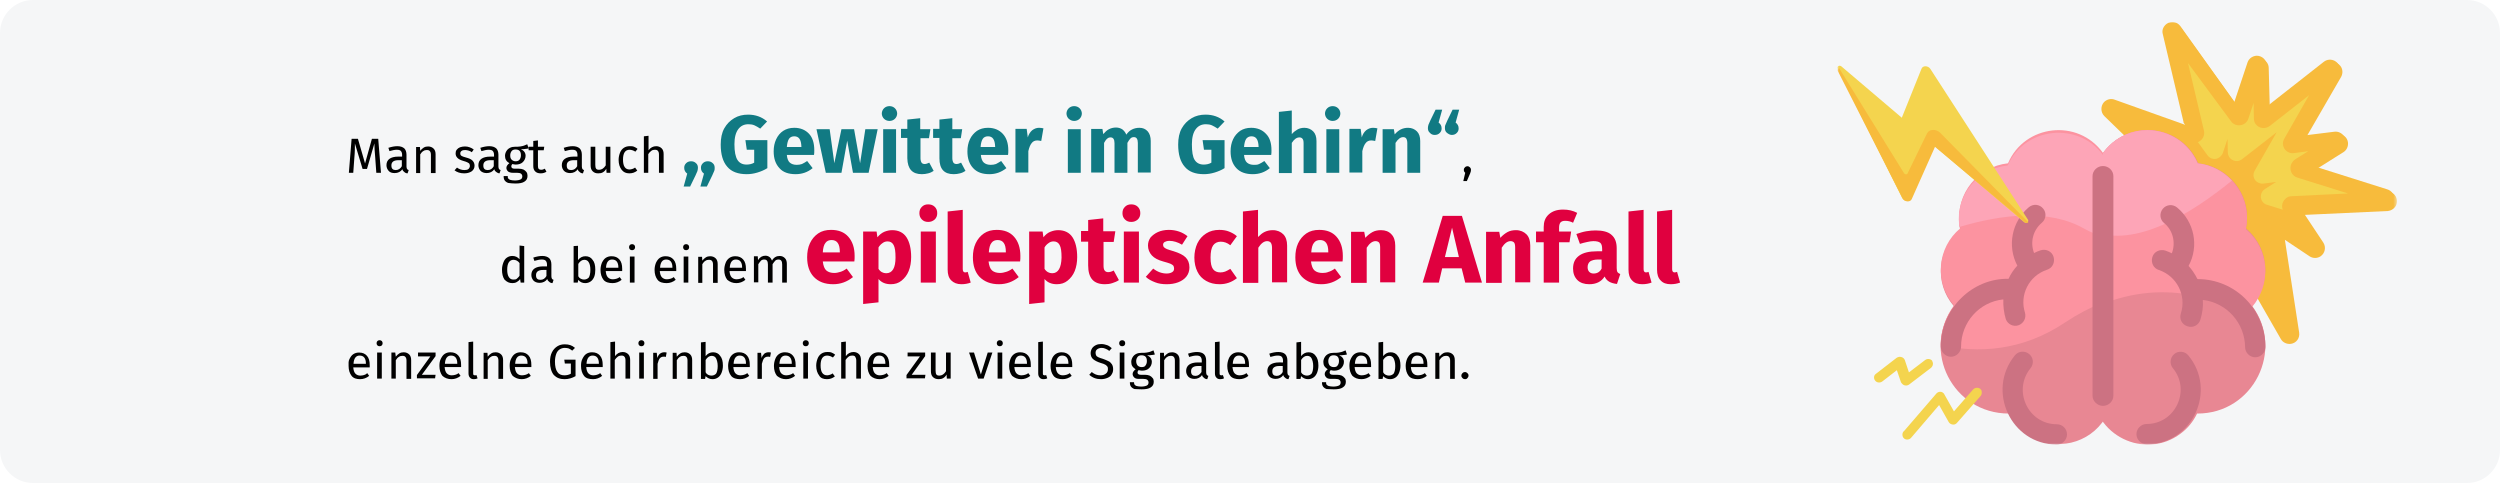 <?xml version="1.0" encoding="UTF-8"?>
<svg xmlns="http://www.w3.org/2000/svg" xmlns:xlink="http://www.w3.org/1999/xlink" version="1.1" id="Ebene_1" x="0px" y="0px" viewBox="0 0 911 176" style="enable-background:new 0 0 911 176;" xml:space="preserve">
<style type="text/css">
	.st0{fill:#F5F6F7;}
	.st1{filter:url(#Adobe_OpacityMaskFilter);}
	.st2{fill-rule:evenodd;clip-rule:evenodd;fill:#FFFFFF;}
	.st3{mask:url(#mask-2_1_);}
	.st4{fill:#F7BB3C;}
	.st5{fill:#F4D44E;}
	.st6{fill:#E88793;}
	.st7{fill:#FC93A0;}
	.st8{fill:#FDA5B7;}
	.st9{fill:#CC7282;}
	.st10{fill:#117A83;}
	.st11{fill:#E0003F;}
</style>
<g>
	<g id="Group_2_">
		<g id="asthma-haeufigkeit_2_">
			<g id="guertelrose-haeufigkeit_2_">
				<g id="BG_Figur_2_">
					<g id="Mask_3_">
						<path class="st0" d="M911,12v152c0,6.6-5.4,12-12,12H12c-6.6,0-12-5.4-12-12V12C0,5.4,5.4,0,12,0h887C905.6,0,911,5.4,911,12z        "></path>
					</g>
				</g>
			</g>
		</g>
	</g>
	<g id="Page-1">
		<g id="Illustrationen" transform="translate(3, -24110)">
			<g id="epilepsie-ursachen" transform="translate(-3, 24110)">
				<g id="Group_1_">
					<g id="path-1_2_">
					</g>
					<defs>
						<filter id="Adobe_OpacityMaskFilter" filterUnits="userSpaceOnUse" x="669.6" y="8" width="203.8" height="154">
							<feColorMatrix type="matrix" values="1 0 0 0 0  0 1 0 0 0  0 0 1 0 0  0 0 0 1 0"></feColorMatrix>
						</filter>
					</defs>
					<mask maskUnits="userSpaceOnUse" x="669.6" y="8" width="203.8" height="154" id="mask-2_1_">
						<g class="st1">
							<path id="path-1_3_" class="st2" d="M12,0h887c6.6,0,12,3.8,12,8.4v159.2c0,4.6-5.4,8.4-12,8.4H12c-6.6,0-12-3.8-12-8.4V8.4         C0,3.8,5.4,0,12,0z"></path>
						</g>
					</mask>
					<g id="Path_19_" class="st3">
						<g id="Group" transform="translate(669, 8)">
							<g transform="translate(0.616, 0)">
								<path id="Path" class="st4" d="M72,83.9l45.4-30L97.2,34.3c-1.4-1.4-1.4-3.7-0.1-5.1c1-1,2.5-1.4,3.8-0.9l25.8,9.2L119,5.4          c-0.5-2,0.7-3.9,2.7-4.3c1.4-0.3,2.9,0.2,3.7,1.4l19.8,27.5l4.8-14.4c0.6-1.9,2.7-2.9,4.6-2.2c1.4,0.5,2.5,1.8,2.5,3.3          l0.4,14.7l20.6-16c1.6-1.2,3.9-0.9,5.1,0.6c0.9,1.1,1,2.7,0.3,4l-12.9,22.3l11.4-1.4c2-0.3,3.8,1.1,4,3.1          c0.1,1.4-0.5,2.7-1.6,3.4l-9.7,6.1l26.6,8.4c1.9,0.6,3,2.6,2.4,4.5c-0.5,1.4-1.8,2.4-3.3,2.5l-30.1,1.4l6.7,10.1          c1.1,1.7,0.6,3.9-1,5c-1.2,0.8-2.8,0.8-4,0l-9-6l5.2,33.8c0.3,2-1,3.8-3,4.1c-1.5,0.2-3-0.5-3.7-1.8l-17.1-29.8l-7.8,18.7          c-0.7,1.8-2.9,2.8-4.7,2c-1.3-0.5-2.2-1.8-2.3-3.2l-1.6-26L74.9,90.4c-1.9,0.5-3.9-0.7-4.4-2.6C70.2,86.4,70.8,84.8,72,83.9          L72,83.9z"></path>
								<path id="Path_1_" class="st4" d="M202.8,64.9c0.2-1.8-0.8-3.4-2.5-3.9l-26.6-8.4l9.7-6.1c1.7-1.1,2.2-3.3,1.1-4.9          c-0.7-1.1-2.1-1.8-3.5-1.6l-11.3,1.4l12.9-22.3c1-1.7,0.4-3.9-1.4-4.9c-1.3-0.7-2.8-0.6-4,0.3l-20.4,16l-0.4-14.7          c-0.1-2-1.7-3.5-3.7-3.5c-1.5,0.1-2.8,1-3.3,2.4l-4.8,14.4L124.9,1.5c-1.2-1.6-3.4-2-5-0.8c-1.2,0.9-1.8,2.3-1.4,3.7          l7.6,32.2h-0.1l8.3,12.1l27.3,19.7c2.5,0.8,5.2,1.1,7.9,1l30-1.4C201.1,68,202.6,66.7,202.8,64.9z"></path>
								<path id="Path_2_" class="st4" d="M122.3,57L86.4,80.6l41.9-10.4c1.9-0.5,3.9,0.7,4.3,2.6c0.1,0.2,0.1,0.4,0.1,0.7l1.2,18.3          l5.6-13.4c0.7-1.8,2.9-2.7,4.7-1.9c0.7,0.3,1.4,0.9,1.8,1.5l12.9,22.4l-4-26c-0.3-1.9,1-3.8,3-4.1c0.9-0.1,1.8,0.1,2.6,0.5          l3.5,2.3l-2.4-3.5c-1.1-1.7-0.6-3.9,1-5c0.5-0.3,1.2-0.5,1.8-0.6l20.6-0.9l-18.6-5.8c-1.9-0.6-2.9-2.6-2.3-4.5          c0.3-0.8,0.8-1.5,1.5-1.9l4.8-3l-5.2,0.7c-2,0.3-3.8-1.1-4-3.1c-0.1-0.7,0.1-1.5,0.5-2.2l9-15.6l-14.3,11.1          c-1.6,1.2-3.8,0.9-5.1-0.6c-0.5-0.6-0.7-1.3-0.7-2.1l-0.1-5.6l-1.9,5.6c-0.6,1.9-2.7,2.9-4.6,2.3c-0.7-0.3-1.4-0.7-1.8-1.3          L126.8,16l5.8,24.3c0.5,1.9-0.7,3.8-2.7,4.3c-0.7,0.1-1.4,0.1-2-0.1l-19.2-6.9l14.3,13.8c1.4,1.3,1.4,3.6,0.1,5          C122.7,56.6,122.5,56.8,122.3,57z"></path>
								<path id="Path_3_" class="st5" d="M127.7,15l5.8,24.6c0.3,1.3-0.1,2.6-1.1,3.5c-0.3,0.3-0.7,0.5-1.1,0.7l3.5,4.8          c1,1.4,3,1.8,4.4,0.7c0.5-0.4,1-1,1.2-1.6l1.7-5.1l0.1,5c0.1,1.8,1.5,3.1,3.3,3.1c0.7,0,1.4-0.3,1.9-0.7l12.6-9.8L152,54.2          c-0.9,1.5-0.4,3.5,1.2,4.3c0.6,0.3,1.3,0.5,2,0.4l4.6-0.6l-4.1,2.6c-1.5,1-1.9,2.9-1,4.4c0.4,0.6,1,1.1,1.7,1.3l5.8,1.8          c-0.7-1.9,0.3-3.9,2.1-4.7c0.3-0.1,0.7-0.2,1.1-0.2l20.6-1l-18.5-5.8c-1.9-0.6-2.9-2.6-2.3-4.6c0.3-0.8,0.8-1.5,1.5-2l4.8-3          l-5.2,0.7c-2,0.3-3.8-1.2-4-3.1c-0.1-0.7,0.1-1.6,0.5-2.2l9-15.8l-14.3,11.2c-1.6,1.2-3.8,1-5.1-0.6          c-0.5-0.6-0.7-1.4-0.7-2.1l-0.1-5.7l-1.9,5.7c-0.6,1.9-2.6,2.9-4.6,2.3c-0.7-0.3-1.4-0.7-1.8-1.4L127.7,15z"></path>
								<path id="Path_4_" class="st6" d="M148.8,75.2C151,64.4,144,54,133.2,51.8c-0.6-0.1-1.2-0.2-1.8-0.3          c-4.3-10.1-16-14.8-26.2-10.5C97.8,44.2,93,51.3,93,59.3v74.9c0,16.4,19,25.6,32,15.8c2.6-1.9,4.6-4.4,6-7.3          c20.6,0.1,32-23.3,20-39.3c7.2-8.3,6.3-20.8-2-28C149,75.3,149,75.3,148.8,75.2z"></path>
								<path id="Path_5_" class="st7" d="M154.6,110.8c-0.8-2.5-2-4.8-3.6-6.9c7.2-8.4,6.3-21-2-28.2c-0.1-0.1-0.1-0.1-0.2-0.2          c2.2-10.8-4.8-21.4-15.7-23.6c-0.6-0.1-1.2-0.2-1.8-0.3c-4.3-10.1-16-14.9-26.2-10.6C97.8,44.2,93,51.4,93,59.4v44.9          C118.1,92.6,140.8,100.6,154.6,110.8L154.6,110.8z"></path>
								<path id="Path_6_" class="st8" d="M112.9,39.4c-11,0-19.9,8.9-19.9,19.8v17.1c15.3,6,35.2-5.9,50.7-18.5          c-3.3-3.5-7.7-5.8-12.5-6.3C128.1,44.2,120.9,39.4,112.9,39.4z"></path>
								<path id="Path_7_" class="st6" d="M96.7,48.6C87.5,36,68.1,38.4,62.1,52.4c-11,1.2-18.9,10.9-17.7,21.7          c0.1,0.6,0.1,1.1,0.3,1.7c-8.4,7-9.5,19.4-2.4,27.7c0.1,0.1,0.1,0.1,0.1,0.2c-12,15.9-0.5,39,20,39c0.2,0,1.6,3.9,6.1,7.2          c8.8,6.5,21.3,4.8,27.9-3.9c0.1-0.1,0.2-0.3,0.3-0.4V48.6z"></path>
								<path id="Path_8_" class="st7" d="M82.9,109.5c4.4-2.9,9-5.4,13.8-7.3V47.7C87.5,35,68.1,37.4,62.1,51.5          c-11,1.2-18.9,11-17.7,21.9c0.1,0.6,0.1,1.1,0.3,1.8c-8.4,7-9.5,19.5-2.4,27.9c0.1,0.1,0.1,0.1,0.1,0.2          c-3.1,4.2-4.8,9.3-4.8,14.5C51,120.7,67.1,120.1,82.9,109.5z"></path>
								<path id="Path_9_" class="st8" d="M62,52.3C51,53.5,43,63.2,44.3,74c0,0.3,0.1,0.5,0.1,0.7c15.4-4.6,32.8-6.7,45.6,0.7          c2.1,1.2,4.4,2.1,6.8,2.5V48.6C87.6,36,68,38.4,62,52.3z"></path>
								<path id="Path_10_" class="st9" d="M79.9,146.6c-10.5,0-16.2-12.3-9.6-20.4c1.3-1.6,1.1-3.9-0.5-5.2          c-1.6-1.3-3.9-1.1-5.2,0.5C54.1,134.4,63.2,154,79.9,154c2,0,3.7-1.7,3.7-3.7C83.6,148.2,81.9,146.6,79.9,146.6L79.9,146.6z          "></path>
								<path id="Path_11_" class="st9" d="M61.3,108.3c0.7,1.9,2.8,2.9,4.7,2.2c1.8-0.7,2.8-2.6,2.3-4.5c-2.1-6.5,1.4-13.5,8-15.7          c2-0.6,3-2.7,2.4-4.7c-0.6-2-2.7-3-4.7-2.4l0,0c-0.8,0.3-1.7,0.6-2.4,1c-1.5-3.9-0.4-8.3,2.8-11c1.6-1.3,1.8-3.7,0.5-5.2          c-1.3-1.6-3.6-1.8-5.2-0.5c-6.2,5.2-8,14.1-4.2,21.3c-1.3,1.4-2.4,3-3.2,4.8c-13-0.3-24.7,10.7-24.7,24.7          c0,2,1.7,3.7,3.7,3.7c2,0,3.7-1.7,3.7-3.7c0-8.8,6.6-16.3,15.4-17.2C60.3,103.4,60.6,106,61.3,108.3z"></path>
								<path id="Path_12_" class="st9" d="M122.7,121c-1.6,1.3-1.8,3.7-0.5,5.2c6.6,8,0.9,20.3-9.6,20.3c-2,0-3.7,1.7-3.7,3.7          c0,2,1.7,3.7,3.7,3.7c16.7,0,25.8-19.6,15.2-32.4C126.6,120,124.2,119.7,122.7,121z"></path>
								<path id="Path_13_" class="st9" d="M131.2,93.7c-0.2,0-0.8-2-3.3-4.8c3.9-7.2,2.1-16.1-4.2-21.3c-1.6-1.3-3.9-1.1-5.2,0.5          c-1.3,1.6-1.1,3.9,0.5,5.2c3.2,2.6,4.3,7.1,2.8,11c-0.8-0.4-1.6-0.7-2.4-1c-2-0.6-4.1,0.4-4.7,2.4c-0.6,2,0.4,4.1,2.4,4.7          c6.5,2.2,10.1,9.2,8,15.8c-0.7,2,0.4,4.1,2.4,4.7c2,0.7,4.1-0.4,4.7-2.4c0.7-2.3,1.1-4.8,0.9-7.2c8.7,1,15.3,8.4,15.4,17.2          c0,2,1.7,3.7,3.7,3.7s3.7-1.7,3.7-3.7C155.9,104.8,144.9,93.7,131.2,93.7L131.2,93.7z"></path>
								<path id="Path_14_" class="st9" d="M96.7,139.9c-2,0-3.8-1.7-3.8-3.7v-80c0-2,1.7-3.7,3.8-3.7s3.8,1.7,3.8,3.7v80          C100.5,138.2,98.8,139.9,96.7,139.9L96.7,139.9z"></path>
								<path id="Path_15_" class="st5" d="M69.4,72.1l-35.6-55c-0.8-1.2-2.7-1.3-3.2-0.1l-7.2,17.9l-22-18.7          c-0.7-0.6-1.8,0-1.4,0.8l23.5,47.1c0.7,1.4,2.7,1.6,3.2,0.3l8.5-19.3l32.7,27.8C68.8,73.7,69.8,72.9,69.4,72.1z"></path>
								<path id="Path_16_" class="st4" d="M25.5,55.2c-0.2,0.5-1,0.4-1.3-0.1L0.6,16.9C0.2,17-0.1,17.3,0,17.7          c0,0.1,0.1,0.1,0.1,0.2l23.6,46.4c0.7,1.3,2.7,1.5,3.3,0.3l8.5-19.1L68.3,73c0.3,0.3,0.9,0.3,1.2,0L37.4,40.4          c-1.5-1.5-4-1.4-4.8,0.2L25.5,55.2z"></path>
								<path id="Path_17_" class="st5" d="M52.5,134.6c0.1,0.6,0,1.2-0.3,1.6l-8.7,9.9c-0.4,0.5-1,0.7-1.6,0.6s-1.1-0.4-1.4-0.9          l-3.5-6.2l-10.1,11.8c-0.6,0.8-1.7,1-2.5,0.5c-0.8-0.5-1-1.7-0.5-2.5c0.1-0.1,0.1-0.2,0.3-0.3l11.8-13.7          c0.6-0.7,1.8-0.9,2.5-0.2c0.2,0.1,0.3,0.3,0.4,0.5l3.5,6.2l7-8c0.7-0.7,1.8-0.8,2.6-0.2C52.3,134,52.5,134.3,52.5,134.6z"></path>
								<path id="Path_18_" class="st5" d="M34.7,124.1c0.2,0.7-0.1,1.4-0.6,1.9l-8,6.1c-0.8,0.6-2,0.5-2.6-0.3          c-0.1-0.1-0.3-0.3-0.4-0.5l-1.5-4.4l-5.3,4.1c-0.8,0.6-2,0.5-2.6-0.3c-0.6-0.7-0.6-1.9,0.3-2.5l0,0l7.5-5.8          c0.5-0.3,1.1-0.5,1.7-0.3c0.6,0.1,1.1,0.6,1.3,1.1l1.5,4.5l5.9-4.5c0.8-0.6,2-0.5,2.6,0.3C34.5,123.7,34.6,123.9,34.7,124.1          z"></path>
							</g>
						</g>
					</g>
				</g>
				<g id="Man-sagt-auch-_x201E_Gewit" transform="translate(127.026, 38.67)">
					<path id="Mansagtauch" d="M1.7,24.3l0.4-5.5c0.2-2,0.2-3.7,0.2-5.2l0,0l2.8,9.3h1.6l2.7-9.3c0,1.2,0.1,2.9,0.3,5.1l0,0l0.4,5.6       h1.7l-1-12.4H8.5l-2.5,9l-2.6-9H1.1l-1,12.4H1.7z M21.5,24.5l0.4-1.2c-0.3-0.1-0.5-0.2-0.6-0.4c-0.1-0.2-0.2-0.5-0.2-0.9l0,0       v-4.3c0-1-0.3-1.8-0.8-2.3c-0.6-0.5-1.4-0.8-2.5-0.8c-1,0-2.1,0.2-3.3,0.6l0,0l0.4,1.2c1-0.3,1.9-0.5,2.6-0.5       c0.7,0,1.2,0.1,1.5,0.4c0.3,0.3,0.5,0.8,0.5,1.4l0,0v0.7H18c-1.3,0-2.4,0.3-3.1,0.8c-0.7,0.5-1.1,1.3-1.1,2.3       c0,0.9,0.3,1.5,0.8,2.1s1.3,0.8,2.2,0.8c1.2,0,2.2-0.5,2.8-1.4c0.1,0.5,0.4,0.8,0.7,1C20.6,24.3,21,24.5,21.5,24.5L21.5,24.5z        M17.2,23.3c-0.5,0-0.9-0.1-1.2-0.4c-0.3-0.3-0.4-0.7-0.4-1.3c0-1.3,0.9-1.9,2.6-1.9l0,0h1.2v2.2       C18.9,22.8,18.1,23.3,17.2,23.3z M26.1,24.3v-6.7c0.3-0.5,0.7-1,1.1-1.2c0.4-0.3,0.8-0.4,1.3-0.4c0.5,0,0.9,0.1,1.1,0.4       c0.3,0.3,0.4,0.8,0.4,1.4l0,0v6.6h1.7v-6.8c0-0.9-0.2-1.6-0.7-2.1c-0.5-0.5-1.2-0.8-2-0.8c-0.6,0-1.1,0.1-1.6,0.4       c-0.5,0.3-0.9,0.7-1.3,1.2l0,0l-0.1-1.4h-1.4v9.5H26.1z M42.1,24.5c1,0,1.9-0.2,2.7-0.7c0.7-0.5,1.1-1.2,1.1-2.1       c0-0.8-0.3-1.4-0.8-1.9c-0.5-0.5-1.3-0.8-2.4-1.1c-0.8-0.2-1.3-0.4-1.6-0.6c-0.3-0.2-0.4-0.5-0.4-0.9s0.2-0.7,0.5-0.9       s0.7-0.3,1.3-0.3c0.4,0,0.8,0.1,1.2,0.2s0.8,0.3,1.2,0.6l0,0l0.7-1c-0.5-0.4-1-0.6-1.5-0.8c-0.5-0.2-1.1-0.3-1.7-0.3       c-0.6,0-1.2,0.1-1.8,0.3c-0.5,0.2-0.9,0.5-1.2,0.9c-0.3,0.4-0.4,0.8-0.4,1.3c0,0.7,0.2,1.2,0.7,1.7s1.2,0.8,2.2,1.1       c0.6,0.2,1.1,0.3,1.4,0.5s0.6,0.3,0.7,0.5s0.2,0.5,0.2,0.8c0,0.4-0.2,0.8-0.5,1.1s-0.9,0.4-1.5,0.4c-1,0-1.9-0.3-2.7-0.9l0,0       l-0.9,1C39.5,24.1,40.7,24.5,42.1,24.5z M55,24.5l0.4-1.2c-0.3-0.1-0.5-0.2-0.6-0.4c-0.1-0.2-0.2-0.5-0.2-0.9l0,0v-4.3       c0-1-0.3-1.8-0.8-2.3c-0.6-0.5-1.4-0.8-2.5-0.8c-1,0-2.1,0.2-3.3,0.6l0,0l0.4,1.2c1-0.3,1.9-0.5,2.6-0.5c0.7,0,1.2,0.1,1.5,0.4       s0.5,0.8,0.5,1.4l0,0v0.7h-1.5c-1.3,0-2.4,0.3-3.1,0.8c-0.7,0.5-1.1,1.3-1.1,2.3c0,0.9,0.3,1.5,0.8,2.1       c0.5,0.5,1.3,0.8,2.2,0.8c1.2,0,2.2-0.5,2.8-1.4c0.1,0.5,0.4,0.8,0.7,1S54.5,24.5,55,24.5L55,24.5z M50.7,23.3       c-0.5,0-0.9-0.1-1.2-0.4c-0.3-0.3-0.4-0.7-0.4-1.3c0-1.3,0.9-1.9,2.6-1.9l0,0h1.2v2.2C52.4,22.8,51.7,23.3,50.7,23.3z        M60.8,28.2c1.5,0,2.6-0.2,3.3-0.7c0.8-0.5,1.1-1.2,1.1-2.1c0-0.5-0.1-1-0.4-1.4c-0.3-0.4-0.7-0.7-1.1-0.9       c-0.5-0.2-1.1-0.3-1.7-0.3l0,0h-1.5c-0.8,0-1.2-0.3-1.2-0.8c0-0.2,0-0.3,0.1-0.5c0.1-0.2,0.2-0.3,0.3-0.4       c0.4,0.1,0.8,0.2,1.2,0.2c1.1,0,2-0.3,2.6-0.9c0.6-0.6,1-1.4,1-2.3c0-1.1-0.6-1.9-1.7-2.4c0.6,0,1.2,0,1.6-0.1       c0.4,0,0.8-0.1,1.2-0.2l0,0l-0.5-1.5c-0.5,0.2-0.9,0.4-1.2,0.5c-0.3,0.1-0.7,0.2-1.3,0.3s-1.1,0.1-1.9,0.1       c-0.7,0-1.3,0.1-1.9,0.4c-0.6,0.3-1,0.7-1.3,1.2s-0.5,1.1-0.5,1.7c0,0.6,0.1,1.1,0.4,1.6s0.7,0.8,1.2,1.1       c-0.3,0.2-0.6,0.5-0.8,0.8c-0.2,0.3-0.3,0.6-0.3,0.9c0,0.5,0.2,0.9,0.6,1.3c0.4,0.3,1,0.5,1.8,0.5l0,0h1.5       c0.6,0,1.1,0.1,1.4,0.3c0.3,0.2,0.5,0.6,0.5,1c0,0.5-0.2,0.9-0.6,1.1s-1.1,0.4-2.1,0.4c-0.7,0-1.2-0.1-1.6-0.2       c-0.4-0.1-0.6-0.3-0.8-0.5s-0.2-0.5-0.2-0.9l0,0h-1.5c0,0.7,0.1,1.2,0.4,1.6c0.3,0.4,0.7,0.7,1.3,0.9       C59,28.1,59.8,28.2,60.8,28.2z M60.9,20.1c-0.6,0-1.1-0.2-1.5-0.6s-0.5-0.9-0.5-1.6c0-0.6,0.2-1.1,0.5-1.5       c0.3-0.4,0.8-0.6,1.4-0.6c1.4,0,2,0.7,2,2.1c0,0.7-0.2,1.2-0.5,1.6C62,19.9,61.5,20.1,60.9,20.1z M70,24.5       c0.8,0,1.5-0.2,2.1-0.6l0,0l-0.6-1.1c-0.5,0.3-0.9,0.4-1.3,0.4c-0.4,0-0.7-0.1-0.9-0.3c-0.2-0.2-0.3-0.6-0.3-1.1l0,0v-5.7h2.1       l0.2-1.3h-2.3v-2.3l-1.7,0.2v2.1h-1.7v1.3h1.7v5.7c0,0.9,0.2,1.5,0.7,2S69.2,24.5,70,24.5z M85.4,24.5l0.4-1.2       c-0.3-0.1-0.5-0.2-0.6-0.4c-0.1-0.2-0.2-0.5-0.2-0.9l0,0v-4.3c0-1-0.3-1.8-0.8-2.3c-0.6-0.5-1.4-0.8-2.5-0.8       c-1,0-2.1,0.2-3.3,0.6l0,0l0.4,1.2c1-0.3,1.9-0.5,2.6-0.5c0.7,0,1.2,0.1,1.5,0.4c0.3,0.3,0.5,0.8,0.5,1.4l0,0v0.7h-1.5       c-1.3,0-2.4,0.3-3.1,0.8c-0.7,0.5-1.1,1.3-1.1,2.3c0,0.9,0.3,1.5,0.8,2.1c0.5,0.5,1.3,0.8,2.2,0.8c1.2,0,2.2-0.5,2.8-1.4       c0.1,0.5,0.4,0.8,0.7,1C84.5,24.3,84.9,24.5,85.4,24.5L85.4,24.5z M81.1,23.3c-0.5,0-0.9-0.1-1.2-0.4s-0.4-0.7-0.4-1.3       c0-1.3,0.9-1.9,2.6-1.9l0,0h1.2v2.2C82.8,22.8,82.1,23.3,81.1,23.3z M91,24.5c0.7,0,1.2-0.1,1.7-0.4c0.5-0.3,0.9-0.7,1.2-1.3       l0,0l0.1,1.5h1.4v-9.5h-1.7v6.8c-0.7,1.1-1.5,1.6-2.4,1.6c-0.5,0-0.9-0.1-1.1-0.4c-0.2-0.3-0.3-0.7-0.3-1.4l0,0v-6.6h-1.7v6.8       c0,0.9,0.2,1.6,0.7,2.1C89.5,24.3,90.1,24.5,91,24.5z M102.3,24.5c1.1,0,2-0.3,2.9-1l0,0l-0.8-1.1c-0.4,0.3-0.7,0.4-1,0.5       c-0.3,0.1-0.7,0.2-1,0.2c-0.8,0-1.4-0.3-1.8-0.9c-0.4-0.6-0.6-1.5-0.6-2.7s0.2-2.1,0.6-2.7c0.4-0.6,1-0.9,1.8-0.9       c0.4,0,0.7,0.1,1.1,0.2s0.6,0.3,1,0.5l0,0l0.8-1c-0.4-0.4-0.9-0.6-1.3-0.8c-0.5-0.2-1-0.2-1.5-0.2c-0.9,0-1.6,0.2-2.2,0.6       c-0.6,0.4-1.1,1-1.4,1.8c-0.3,0.8-0.5,1.6-0.5,2.6c0,1.5,0.4,2.7,1.1,3.6S101.1,24.5,102.3,24.5z M109.2,24.3v-6.8       c0.3-0.5,0.7-0.9,1.1-1.2c0.4-0.3,0.8-0.4,1.3-0.4c0.5,0,0.9,0.1,1.1,0.4c0.3,0.3,0.4,0.8,0.4,1.4l0,0v6.6h1.7v-6.8       c0-0.9-0.2-1.6-0.7-2.1c-0.5-0.5-1.2-0.8-2-0.8c-1.1,0-2.1,0.5-2.8,1.5l0,0v-5.3l-1.7,0.2v13.3H109.2z"></path>
					<path id="_x201E_GewitterimGehirn_x201C_" class="st10" d="M124.5,29.2l1.9-3.9c0.3-0.7,0.5-1.2,0.7-1.6       c0.1-0.4,0.2-0.8,0.2-1.2c0-0.7-0.2-1.3-0.7-1.7c-0.5-0.5-1.1-0.7-1.8-0.7s-1.3,0.2-1.8,0.7c-0.5,0.5-0.7,1-0.7,1.7       c0,0.9,0.4,1.6,1.1,2.1l0,0l-1.3,4.7H124.5z M130.6,29.2l1.9-3.9c0.3-0.7,0.5-1.2,0.7-1.6s0.2-0.8,0.2-1.2       c0-0.7-0.2-1.3-0.7-1.7c-0.5-0.5-1.1-0.7-1.8-0.7s-1.3,0.2-1.8,0.7c-0.5,0.5-0.7,1-0.7,1.7c0,0.9,0.4,1.6,1.1,2.1l0,0l-1.3,4.7       H130.6z M145.1,24.8c1.3,0,2.6-0.2,3.9-0.6c1.3-0.4,2.5-0.9,3.6-1.6l0,0V12.4h-8l0.5,3.5h2.7v4.7c-0.8,0.5-1.8,0.7-2.8,0.7       c-1.5,0-2.6-0.6-3.3-1.7c-0.7-1.1-1.1-3-1.1-5.7c0-2.5,0.5-4.3,1.4-5.5c0.9-1.2,2.1-1.8,3.7-1.8c0.8,0,1.5,0.1,2.2,0.4       s1.3,0.7,2.1,1.2l0,0l2.5-2.6c-1.9-1.7-4.3-2.5-6.9-2.5c-1.9,0-3.6,0.4-5.1,1.3c-1.5,0.9-2.7,2.1-3.6,3.7       c-0.9,1.6-1.3,3.6-1.3,5.9c0,3.6,0.8,6.3,2.4,8.1C139.5,23.9,141.9,24.8,145.1,24.8z M162.9,24.8c2.3,0,4.4-0.7,6.2-2.2l0,0       l-2-2.6c-0.7,0.5-1.3,0.8-1.9,1.1c-0.6,0.2-1.2,0.3-1.9,0.3c-1.1,0-1.9-0.3-2.5-0.8c-0.6-0.5-1-1.5-1.1-2.8l0,0h9.9       c0.1-0.5,0.1-1.1,0.1-1.7c0-2.6-0.6-4.6-1.9-6s-3.1-2.2-5.4-2.2c-1.6,0-2.9,0.4-4,1.1s-2,1.8-2.6,3.1s-0.9,2.7-0.9,4.4       c0,2.6,0.7,4.6,2.1,6.1C158.3,24.1,160.3,24.8,162.9,24.8z M165,14.9h-5.3c0.1-1.4,0.4-2.4,0.8-3c0.4-0.6,1.1-0.9,1.9-0.9       c1.7,0,2.5,1.2,2.6,3.7l0,0V14.9z M179.6,24.3l2.1-11.7l2.1,11.7h5.7l3.3-15.9h-4.5l-1.9,12.4l-2.2-12.4h-4.6L177,20.8       l-1.7-12.4h-4.8l3.4,15.9H179.6z M197.1,5.4c0.8,0,1.5-0.3,2-0.8s0.8-1.2,0.8-1.9s-0.3-1.4-0.8-1.9s-1.2-0.8-2-0.8       c-0.8,0-1.5,0.3-2,0.8s-0.8,1.2-0.8,1.9s0.3,1.4,0.8,1.9S196.3,5.4,197.1,5.4z M199.5,24.3V8.4h-4.7v15.9H199.5z M208.9,24.8       c0.8,0,1.5-0.1,2.3-0.3s1.4-0.5,2-0.9l0,0l-1.6-3c-0.6,0.3-1.2,0.5-1.7,0.5c-0.5,0-0.9-0.2-1.1-0.5c-0.2-0.3-0.4-0.9-0.4-1.6       l0,0v-7.3h3.1l0.5-3.3h-3.7v-4l-4.7,0.5v3.4h-2.3v3.3h2.3v7.4C203.7,22.9,205.4,24.8,208.9,24.8z M220.5,24.8       c0.8,0,1.5-0.1,2.3-0.3s1.4-0.5,2-0.9l0,0l-1.6-3c-0.6,0.3-1.2,0.5-1.7,0.5c-0.5,0-0.9-0.2-1.1-0.5c-0.2-0.3-0.4-0.9-0.4-1.6       l0,0v-7.3h3.1l0.5-3.3H220v-4l-4.7,0.5v3.4H213v3.3h2.3v7.4C215.3,22.9,217,24.8,220.5,24.8z M233.5,24.8       c2.3,0,4.3-0.7,6.2-2.2l0,0l-1.9-2.6c-0.7,0.5-1.4,0.8-1.9,1.1c-0.6,0.2-1.2,0.3-1.9,0.3c-1.1,0-1.9-0.3-2.5-0.8       c-0.6-0.5-1-1.5-1.1-2.8l0,0h9.9c0.1-0.5,0.1-1.1,0.1-1.7c0-2.6-0.7-4.6-2-6c-1.3-1.4-3.1-2.2-5.4-2.2c-1.6,0-2.9,0.4-4,1.1       c-1.1,0.8-2,1.8-2.6,3.1c-0.6,1.3-0.9,2.7-0.9,4.4c0,2.6,0.7,4.6,2.1,6.1C229,24.1,230.9,24.8,233.5,24.8z M235.6,14.9h-5.3       c0.1-1.4,0.4-2.4,0.8-3c0.4-0.6,1.1-0.9,1.9-0.9c1.7,0,2.5,1.2,2.6,3.7l0,0V14.9z M247.7,24.3v-7.9c0.3-1.3,0.7-2.3,1.2-2.9       c0.5-0.7,1.2-1,2.1-1c0.4,0,0.8,0.1,1.4,0.2l0,0l0.8-4.6c-0.5-0.1-1-0.2-1.6-0.2c-0.9,0-1.7,0.3-2.5,0.9       c-0.7,0.6-1.3,1.5-1.6,2.6l0,0l-0.4-3.1H243v15.9H247.7z M264.4,5.4c0.8,0,1.5-0.3,2-0.8s0.8-1.2,0.8-1.9s-0.3-1.4-0.8-1.9       s-1.2-0.8-2-0.8s-1.5,0.3-2,0.8c-0.5,0.5-0.8,1.2-0.8,1.9s0.3,1.4,0.8,1.9C263,5.1,263.6,5.4,264.4,5.4z M266.8,24.3V8.4h-4.7       v15.9H266.8z M275.3,24.3V13.4c0.4-0.7,0.7-1.2,1.1-1.5c0.4-0.4,0.8-0.5,1.3-0.5c0.9,0,1.4,0.7,1.4,2.1l0,0v10.8h4.7V13.4       c0.4-0.7,0.7-1.2,1.1-1.6s0.8-0.5,1.3-0.5c0.9,0,1.4,0.7,1.4,2.1l0,0v10.8h4.7V12.7c0-1.5-0.4-2.7-1.1-3.5       c-0.8-0.9-1.8-1.3-3-1.3c-1,0-1.9,0.2-2.7,0.6c-0.8,0.4-1.5,1-2.1,1.9c-0.3-0.8-0.8-1.4-1.4-1.9c-0.6-0.4-1.4-0.7-2.3-0.7       c-1,0-1.8,0.2-2.6,0.6c-0.8,0.4-1.4,1-2.1,1.8l0,0l-0.3-1.9h-4.1v15.9H275.3z M311.7,24.8c1.3,0,2.6-0.2,3.9-0.6       c1.3-0.4,2.5-0.9,3.6-1.6l0,0V12.4h-8l0.5,3.5h2.7v4.7c-0.8,0.5-1.8,0.7-2.8,0.7c-1.5,0-2.6-0.6-3.3-1.7c-0.7-1.1-1-3-1-5.7       c0-2.5,0.5-4.3,1.4-5.5c0.9-1.2,2.1-1.8,3.7-1.8c0.8,0,1.5,0.1,2.2,0.4s1.3,0.7,2.1,1.2l0,0l2.5-2.6c-1.9-1.7-4.3-2.5-6.9-2.5       c-1.9,0-3.6,0.4-5.1,1.3c-1.5,0.9-2.7,2.1-3.6,3.7c-0.9,1.6-1.3,3.6-1.3,5.9c0,3.6,0.8,6.3,2.4,8.1       C306.2,23.9,308.5,24.8,311.7,24.8z M329.5,24.8c2.3,0,4.4-0.7,6.2-2.2l0,0l-2-2.6c-0.7,0.5-1.3,0.8-1.9,1.1s-1.2,0.3-1.9,0.3       c-1.1,0-1.9-0.3-2.5-0.8c-0.6-0.5-1-1.5-1.1-2.8l0,0h9.9c0.1-0.5,0.1-1.1,0.1-1.7c0-2.6-0.6-4.6-2-6c-1.3-1.4-3.1-2.2-5.4-2.2       c-1.6,0-2.9,0.4-4,1.1c-1.1,0.8-2,1.8-2.6,3.1c-0.6,1.3-0.9,2.7-0.9,4.4c0,2.6,0.7,4.6,2.1,6.1       C324.9,24.1,326.9,24.8,329.5,24.8z M331.6,14.9h-5.3c0.1-1.4,0.4-2.4,0.8-3c0.5-0.6,1.1-0.9,1.9-0.9c1.7,0,2.5,1.2,2.6,3.7       l0,0V14.9z M343.7,24.3V13.4c0.9-1.4,1.8-2,2.8-2c0.5,0,0.9,0.2,1.1,0.5c0.3,0.3,0.4,0.9,0.4,1.7l0,0v10.8h4.7V12.7       c0-1.5-0.4-2.7-1.2-3.5c-0.8-0.8-1.9-1.3-3.2-1.3c-0.9,0-1.8,0.2-2.5,0.6c-0.7,0.4-1.4,0.9-2.1,1.7l0,0V1.6l-4.7,0.5v22.3       H343.7z M358.6,5.4c0.8,0,1.5-0.3,2-0.8s0.8-1.2,0.8-1.9s-0.3-1.4-0.8-1.9s-1.2-0.8-2-0.8c-0.8,0-1.5,0.3-2,0.8       c-0.5,0.5-0.8,1.2-0.8,1.9s0.3,1.4,0.8,1.9C357.1,5.1,357.8,5.4,358.6,5.4z M361,24.3V8.4h-4.7v15.9H361z M369.4,24.3v-7.9       c0.3-1.3,0.7-2.3,1.2-2.9c0.5-0.7,1.2-1,2.1-1c0.4,0,0.8,0.1,1.4,0.2l0,0l0.8-4.6c-0.5-0.1-1-0.2-1.6-0.2       c-0.9,0-1.7,0.3-2.5,0.9c-0.7,0.6-1.3,1.5-1.6,2.6l0,0l-0.4-3.1h-4.1v15.9H369.4z M381.5,24.3V13.4c0.9-1.4,1.8-2.1,2.8-2.1       c0.5,0,0.9,0.2,1.1,0.5s0.4,0.9,0.4,1.7l0,0v10.8h4.7V12.7c0-1.5-0.4-2.7-1.2-3.5c-0.8-0.8-1.9-1.3-3.2-1.3       c-1,0-1.9,0.2-2.7,0.6c-0.8,0.4-1.5,1-2.2,1.8l0,0l-0.3-1.9h-4.1v15.9H381.5z M395.8,10.5c0.7,0,1.3-0.2,1.8-0.7s0.7-1,0.7-1.7       c0-0.9-0.4-1.6-1.1-2.1l0,0l1.3-4.7h-2.4l-1.9,3.9c-0.3,0.7-0.5,1.2-0.7,1.6c-0.1,0.4-0.2,0.8-0.2,1.2c0,0.7,0.2,1.3,0.7,1.7       C394.5,10.3,395.1,10.5,395.8,10.5z M402,10.5c0.7,0,1.3-0.2,1.8-0.7c0.5-0.5,0.7-1,0.7-1.7c0-0.9-0.4-1.6-1.1-2.1l0,0l1.3-4.7       h-2.4l-1.9,3.9c-0.3,0.7-0.5,1.2-0.7,1.6s-0.2,0.8-0.2,1.2c0,0.7,0.2,1.3,0.7,1.7S401.3,10.5,402,10.5z"></path>
					<path id="_x2C_dabeieinem" d="M407.5,27.3l1.2-2.8c0.2-0.5,0.3-0.9,0.3-1.3c0-0.3-0.1-0.6-0.4-0.9c-0.2-0.2-0.5-0.4-0.9-0.4       c-0.3,0-0.6,0.1-0.9,0.4s-0.4,0.5-0.4,0.9c0,0.2,0,0.4,0.1,0.6c0.1,0.2,0.2,0.3,0.4,0.5l0,0l-0.7,3H407.5z M59.7,64.5       c0.6,0,1.1-0.1,1.6-0.4c0.5-0.3,0.9-0.6,1.2-1.1l0,0l0.2,1.3H64V51l-1.7-0.2v5c-0.7-0.8-1.6-1.2-2.6-1.2c-0.8,0-1.4,0.2-2,0.6       c-0.6,0.4-1,1-1.3,1.8s-0.5,1.6-0.5,2.6c0,1.5,0.3,2.7,0.9,3.6C57.7,64.1,58.5,64.5,59.7,64.5z M60,63.2       c-0.7,0-1.2-0.3-1.6-0.9c-0.4-0.6-0.6-1.5-0.6-2.7c0-1.2,0.2-2.1,0.6-2.7c0.4-0.6,1-0.9,1.7-0.9c0.4,0,0.8,0.1,1.2,0.3       s0.7,0.5,1,0.9l0,0v4.6c-0.3,0.5-0.7,0.8-1,1.1S60.5,63.2,60,63.2z M74.3,64.5l0.4-1.2c-0.3-0.1-0.5-0.2-0.6-0.4       c-0.1-0.2-0.2-0.5-0.2-0.9l0,0v-4.3c0-1-0.3-1.8-0.8-2.3c-0.6-0.5-1.4-0.8-2.5-0.8c-1,0-2.1,0.2-3.3,0.6l0,0l0.4,1.2       c1-0.3,1.9-0.5,2.6-0.5c0.7,0,1.2,0.1,1.5,0.4c0.3,0.3,0.5,0.8,0.5,1.4l0,0v0.7h-1.5c-1.3,0-2.4,0.3-3.1,0.8s-1.1,1.3-1.1,2.3       c0,0.9,0.3,1.5,0.8,2.1c0.5,0.5,1.3,0.8,2.2,0.8c1.2,0,2.2-0.5,2.8-1.4c0.1,0.5,0.4,0.8,0.7,1C73.4,64.3,73.8,64.5,74.3,64.5       L74.3,64.5z M69.9,63.3c-0.5,0-0.9-0.1-1.2-0.4c-0.3-0.3-0.4-0.7-0.4-1.3c0-1.3,0.9-1.9,2.6-1.9l0,0h1.2v2.2       C71.6,62.8,70.9,63.3,69.9,63.3z M86.2,64.5c0.8,0,1.4-0.2,2-0.6c0.6-0.4,1-1,1.3-1.7c0.3-0.8,0.4-1.6,0.4-2.6       c0-1.6-0.3-2.8-1-3.6c-0.6-0.9-1.5-1.3-2.6-1.3c-1.1,0-2,0.5-2.7,1.4l0,0v-5.2L82,51v13.3h1.5l0.2-1       C84.3,64.1,85.2,64.5,86.2,64.5z M85.8,63.2c-0.4,0-0.8-0.1-1.2-0.3c-0.4-0.2-0.7-0.5-0.9-0.9l0,0v-4.5c0.6-1,1.4-1.5,2.2-1.5       c0.7,0,1.3,0.3,1.6,0.9c0.4,0.6,0.6,1.5,0.6,2.8c0,1.2-0.2,2.2-0.6,2.8C87.1,62.9,86.5,63.2,85.8,63.2z M96.2,64.5       c1.2,0,2.3-0.4,3.3-1.2l0,0l-0.7-1c-0.4,0.3-0.8,0.5-1.2,0.6s-0.8,0.2-1.3,0.2c-0.7,0-1.3-0.2-1.8-0.7s-0.7-1.3-0.8-2.3l0,0h6       c0-0.3,0-0.6,0-0.8c0-1.5-0.3-2.6-1-3.4c-0.7-0.8-1.6-1.2-2.9-1.2c-0.8,0-1.5,0.2-2.1,0.6s-1,1-1.4,1.8       c-0.3,0.8-0.5,1.6-0.5,2.6c0,1.5,0.4,2.7,1.1,3.6S94.9,64.5,96.2,64.5z M98.2,58.9h-4.4c0.1-2,0.9-3,2.2-3       c0.7,0,1.3,0.2,1.7,0.7s0.6,1.2,0.6,2.1l0,0V58.9z M103.3,52.5c0.3,0,0.6-0.1,0.8-0.3c0.2-0.2,0.3-0.5,0.3-0.8       s-0.1-0.6-0.3-0.8c-0.2-0.2-0.5-0.3-0.8-0.3c-0.3,0-0.6,0.1-0.8,0.3c-0.2,0.2-0.3,0.5-0.3,0.8s0.1,0.6,0.3,0.8       C102.7,52.4,103,52.5,103.3,52.5z M104.2,64.3v-9.5h-1.7v9.5H104.2z M115.9,64.5c1.2,0,2.3-0.4,3.3-1.2l0,0l-0.7-1       c-0.4,0.3-0.8,0.5-1.2,0.6c-0.4,0.1-0.8,0.2-1.3,0.2c-0.7,0-1.3-0.2-1.8-0.7c-0.5-0.5-0.7-1.3-0.8-2.3l0,0h6c0-0.3,0-0.6,0-0.8       c0-1.5-0.3-2.6-1-3.4c-0.7-0.8-1.6-1.2-2.9-1.2c-0.8,0-1.5,0.2-2.1,0.6c-0.6,0.4-1,1-1.4,1.8c-0.3,0.8-0.5,1.6-0.5,2.6       c0,1.5,0.4,2.7,1.1,3.6S114.5,64.5,115.9,64.5z M117.9,58.9h-4.4c0.1-2,0.9-3,2.2-3c0.7,0,1.3,0.2,1.7,0.7       c0.4,0.5,0.6,1.2,0.6,2.1l0,0V58.9z M123,52.5c0.3,0,0.6-0.1,0.8-0.3c0.2-0.2,0.3-0.5,0.3-0.8s-0.1-0.6-0.3-0.8       c-0.2-0.2-0.5-0.3-0.8-0.3c-0.3,0-0.6,0.1-0.8,0.3c-0.2,0.2-0.3,0.5-0.3,0.8s0.1,0.6,0.3,0.8C122.4,52.4,122.6,52.5,123,52.5z        M123.8,64.3v-9.5h-1.7v9.5H123.8z M128.9,64.3v-6.7c0.3-0.5,0.7-1,1.1-1.2c0.4-0.3,0.8-0.4,1.3-0.4c0.5,0,0.9,0.1,1.1,0.4       c0.3,0.3,0.4,0.8,0.4,1.4l0,0v6.6h1.7v-6.8c0-0.9-0.2-1.6-0.7-2.1c-0.5-0.5-1.2-0.8-2-0.8c-0.6,0-1.1,0.1-1.6,0.4       c-0.5,0.3-0.9,0.7-1.3,1.2l0,0l-0.1-1.4h-1.4v9.5H128.9z M141.3,64.5c1.2,0,2.3-0.4,3.3-1.2l0,0l-0.7-1       c-0.4,0.3-0.8,0.5-1.2,0.6s-0.8,0.2-1.3,0.2c-0.7,0-1.3-0.2-1.8-0.7c-0.5-0.5-0.7-1.3-0.8-2.3l0,0h6c0-0.3,0-0.6,0-0.8       c0-1.5-0.3-2.6-1-3.4c-0.7-0.8-1.6-1.2-2.9-1.2c-0.8,0-1.5,0.2-2.1,0.6c-0.6,0.4-1.1,1-1.4,1.8c-0.3,0.8-0.5,1.6-0.5,2.6       c0,1.5,0.4,2.7,1.1,3.6C139,64.1,140,64.5,141.3,64.5z M143.3,58.9h-4.4c0.1-2,0.9-3,2.2-3c0.7,0,1.3,0.2,1.7,0.7       c0.4,0.5,0.6,1.2,0.6,2.1l0,0V58.9z M149.3,64.3v-6.7c0.4-0.6,0.7-1,1-1.3c0.3-0.3,0.7-0.4,1.2-0.4c0.9,0,1.3,0.6,1.3,1.8l0,0       v6.6h1.7v-6.7c0.4-0.6,0.7-1,1-1.3c0.3-0.3,0.7-0.4,1.2-0.4c0.9,0,1.3,0.6,1.3,1.8l0,0v6.6h1.7v-6.8c0-0.9-0.2-1.6-0.7-2.1       s-1.1-0.8-1.9-0.8c-0.6,0-1.1,0.1-1.6,0.4c-0.5,0.3-0.9,0.7-1.2,1.3c-0.2-0.5-0.5-1-0.9-1.3s-0.9-0.5-1.5-0.5       c-1.1,0-2,0.5-2.7,1.6l0,0l-0.1-1.4h-1.4v9.5H149.3z"></path>
					<path id="epileptischenAnfall" class="st11" d="M176.6,64.9c2.7,0,5.1-0.9,7.2-2.6l0,0l-2.3-3.1c-0.8,0.6-1.6,1-2.3,1.2       s-1.4,0.4-2.2,0.4c-1.2,0-2.2-0.3-2.9-0.9c-0.7-0.6-1.1-1.7-1.3-3.3l0,0h11.5c0.1-0.6,0.1-1.2,0.1-2c0-3-0.8-5.3-2.3-7       c-1.5-1.7-3.6-2.5-6.3-2.5c-1.8,0-3.4,0.4-4.7,1.3s-2.3,2.1-3,3.6c-0.7,1.5-1,3.2-1,5.1c0,3,0.8,5.4,2.4,7.1       C171.2,64,173.5,64.9,176.6,64.9z M179,53.3h-6.2c0.1-1.6,0.4-2.8,1-3.5c0.5-0.7,1.3-1,2.2-1c2,0,3,1.4,3,4.3l0,0V53.3z        M187.6,72.1l5.5-0.6V63c1.1,1.3,2.6,1.9,4.5,1.9c1.5,0,2.8-0.4,3.9-1.3c1.1-0.9,2-2,2.6-3.5s0.9-3.2,0.9-5.1       c0-3.1-0.6-5.5-1.7-7.2c-1.1-1.7-2.9-2.6-5.2-2.6c-1,0-1.9,0.2-2.9,0.6c-0.9,0.4-1.8,1.1-2.5,2l0,0l-0.3-2.1h-4.9V72.1z        M195.9,60.9c-1.1,0-2.1-0.5-2.8-1.6l0,0v-7.8c0.4-0.7,0.9-1.2,1.5-1.6c0.5-0.4,1.1-0.6,1.8-0.6c1,0,1.7,0.4,2.2,1.3       c0.5,0.9,0.7,2.4,0.7,4.6C199.3,58.9,198.2,60.9,195.9,60.9z M211.2,42.2c1,0,1.7-0.3,2.4-0.9c0.6-0.6,0.9-1.3,0.9-2.3       s-0.3-1.7-0.9-2.3c-0.6-0.6-1.4-0.9-2.4-0.9s-1.7,0.3-2.3,0.9c-0.6,0.6-0.9,1.3-0.9,2.3s0.3,1.7,0.9,2.3       C209.5,41.9,210.2,42.2,211.2,42.2z M214,64.3V45.7h-5.5v18.6H214z M223.3,64.9c1.2,0,2.4-0.2,3.4-0.6l0,0l-1.1-3.9       c-0.3,0.1-0.6,0.2-0.9,0.2c-0.6,0-0.9-0.4-0.9-1.2l0,0V37.8l-5.5,0.6v21.2c0,1.7,0.4,3,1.3,3.9S221.7,64.9,223.3,64.9z        M237,64.9c2.7,0,5.1-0.9,7.2-2.6l0,0l-2.3-3.1c-0.8,0.6-1.6,1-2.3,1.2s-1.4,0.4-2.2,0.4c-1.2,0-2.2-0.3-2.9-0.9       c-0.7-0.6-1.1-1.7-1.3-3.3l0,0h11.5c0.1-0.6,0.1-1.2,0.1-2c0-3-0.8-5.3-2.3-7c-1.5-1.7-3.6-2.5-6.3-2.5c-1.8,0-3.4,0.4-4.7,1.3       c-1.3,0.9-2.3,2.1-3,3.6c-0.7,1.5-1,3.2-1,5.1c0,3,0.8,5.4,2.4,7.1C231.7,64,234,64.9,237,64.9z M239.5,53.3h-6.2       c0.1-1.6,0.4-2.8,1-3.5c0.5-0.7,1.3-1,2.2-1c2,0,3,1.4,3,4.3l0,0V53.3z M248.1,72.1l5.5-0.6V63c1.1,1.3,2.6,1.9,4.5,1.9       c1.5,0,2.8-0.4,3.9-1.3c1.1-0.9,2-2,2.6-3.5s0.9-3.2,0.9-5.1c0-3.1-0.6-5.5-1.7-7.2c-1.1-1.7-2.9-2.6-5.2-2.6       c-1,0-1.9,0.2-2.9,0.6s-1.8,1.1-2.5,2l0,0l-0.3-2.1h-4.9V72.1z M256.4,60.9c-1.1,0-2.1-0.5-2.8-1.6l0,0v-7.8       c0.4-0.7,0.9-1.2,1.5-1.6c0.5-0.4,1.1-0.6,1.8-0.6c1,0,1.7,0.4,2.2,1.3c0.5,0.9,0.7,2.4,0.7,4.6       C259.7,58.9,258.6,60.9,256.4,60.9z M275.6,64.9c0.9,0,1.8-0.1,2.7-0.4c0.9-0.3,1.7-0.6,2.4-1.1l0,0l-1.9-3.5       c-0.7,0.4-1.4,0.6-2,0.6c-0.6,0-1-0.2-1.3-0.6c-0.3-0.4-0.4-1-0.4-1.9l0,0v-8.5h3.7l0.6-3.9H275v-4.7l-5.5,0.6v4h-2.6v3.9h2.6       v8.6C269.5,62.7,271.5,64.9,275.6,64.9z M285.2,42.2c1,0,1.7-0.3,2.4-0.9c0.6-0.6,0.9-1.3,0.9-2.3s-0.3-1.7-0.9-2.3       c-0.6-0.6-1.4-0.9-2.4-0.9s-1.7,0.3-2.3,0.9c-0.6,0.6-0.9,1.3-0.9,2.3s0.3,1.7,0.9,2.3C283.5,41.9,284.2,42.2,285.2,42.2z        M288,64.3V45.7h-5.5v18.6H288z M298.1,64.9c1.5,0,2.9-0.2,4.2-0.7c1.3-0.5,2.3-1.2,3-2.1c0.7-0.9,1.1-2,1.1-3.3       c0-1.6-0.5-2.8-1.4-3.7c-0.9-0.9-2.4-1.6-4.3-2.2c-1.1-0.3-1.9-0.6-2.5-0.8c-0.5-0.2-0.9-0.5-1.1-0.7c-0.2-0.2-0.3-0.5-0.3-0.9       c0-0.4,0.2-0.8,0.6-1c0.4-0.2,0.9-0.4,1.7-0.4c1.5,0,3.1,0.5,4.6,1.4l0,0l2-3.1c-0.9-0.7-1.9-1.3-3.1-1.7       c-1.2-0.4-2.4-0.6-3.7-0.6c-1.5,0-2.9,0.3-4,0.8s-2,1.2-2.7,2c-0.6,0.9-0.9,1.8-0.9,2.9c0,1.4,0.5,2.6,1.4,3.6       c0.9,1,2.3,1.7,4.1,2.2c1.2,0.3,2,0.6,2.6,0.8c0.5,0.2,0.9,0.5,1.1,0.7c0.2,0.3,0.3,0.6,0.3,1.1c0,0.6-0.2,1-0.7,1.3       s-1.1,0.5-2,0.5c-1.7,0-3.4-0.6-4.9-1.8l0,0l-2.7,3c0.9,0.9,2.1,1.5,3.4,2C295.1,64.7,296.6,64.9,298.1,64.9z M317.4,64.9       c2.3,0,4.4-0.7,6.3-2.2l0,0l-2.4-3.4c-0.7,0.4-1.3,0.8-1.9,1s-1.1,0.3-1.7,0.3c-1.2,0-2.1-0.4-2.7-1.2s-0.9-2.2-0.9-4.2       c0-2,0.3-3.5,0.9-4.4s1.6-1.4,2.8-1.4c1.2,0,2.4,0.4,3.5,1.3l0,0l2.4-3.3c-0.9-0.8-1.9-1.3-2.9-1.7s-2.2-0.6-3.5-0.6       c-1.8,0-3.4,0.4-4.8,1.3c-1.4,0.9-2.4,2-3.2,3.6c-0.7,1.5-1.1,3.3-1.1,5.2s0.4,3.7,1.1,5.1c0.7,1.5,1.8,2.6,3.2,3.4       C313.9,64.5,315.5,64.9,317.4,64.9z M331.5,64.3V51.6c1-1.6,2.1-2.4,3.2-2.4c0.6,0,1,0.2,1.3,0.5c0.3,0.4,0.5,1,0.5,1.9l0,0       v12.6h5.5V50.8c0-1.8-0.5-3.2-1.4-4.1s-2.2-1.5-3.8-1.5c-1.1,0-2,0.2-2.9,0.6s-1.7,1.1-2.5,1.9l0,0v-9.9l-5.5,0.6v26H331.5z        M354.5,64.9c2.7,0,5.1-0.9,7.2-2.6l0,0l-2.3-3.1c-0.8,0.6-1.6,1-2.3,1.2c-0.7,0.3-1.4,0.4-2.2,0.4c-1.2,0-2.2-0.3-2.9-0.9       c-0.7-0.6-1.1-1.7-1.3-3.3l0,0h11.5c0.1-0.6,0.1-1.2,0.1-2c0-3-0.8-5.3-2.3-7c-1.5-1.7-3.6-2.5-6.3-2.5c-1.8,0-3.4,0.4-4.7,1.3       s-2.3,2.1-3,3.6c-0.7,1.5-1,3.2-1,5.1c0,3,0.8,5.4,2.4,7.1C349.2,64,351.5,64.9,354.5,64.9z M357,53.3h-6.2       c0.1-1.6,0.4-2.8,1-3.5c0.5-0.7,1.3-1,2.2-1c2,0,3,1.4,3,4.3l0,0V53.3z M371,64.3V51.6c1-1.6,2.1-2.4,3.2-2.4       c0.6,0,1,0.2,1.3,0.5c0.3,0.4,0.4,1,0.4,1.9l0,0v12.6h5.5V50.8c0-1.8-0.5-3.2-1.4-4.1c-0.9-1-2.2-1.5-3.8-1.5       c-1.1,0-2.2,0.2-3.1,0.7c-0.9,0.5-1.8,1.2-2.6,2.1l0,0l-0.4-2.2h-4.8v18.6H371z M397.3,64.3l1.2-5.2h7.1l1.3,5.2h6.1l-7.3-24.3       h-7l-7.3,24.3H397.3z M404.6,55h-5.1l2.6-10.7L404.6,55z M420.2,64.3V51.6c1-1.6,2.1-2.4,3.2-2.4c0.6,0,1,0.2,1.3,0.5       c0.3,0.4,0.4,1,0.4,1.9l0,0v12.6h5.5V50.8c0-1.8-0.5-3.2-1.4-4.1s-2.2-1.5-3.8-1.5c-1.1,0-2.2,0.2-3.1,0.7       c-0.9,0.5-1.8,1.2-2.6,2.1l0,0l-0.4-2.2h-4.8v18.6H420.2z M441.1,64.3V49.6h3.8l0.6-3.9h-4.4v-1.4c0-0.9,0.2-1.5,0.5-1.9       c0.4-0.4,0.9-0.6,1.7-0.6c1,0,2,0.2,2.9,0.7l0,0l1.5-3.6c-1.5-0.8-3.2-1.2-5.1-1.2c-2.3,0-4,0.6-5.3,1.8s-1.8,2.7-1.8,4.6l0,0       v1.6h-2.8v3.9h2.8v14.7H441.1z M452.1,64.9c2.5,0,4.4-0.9,5.6-2.8c0.4,0.9,1,1.5,1.7,1.9c0.7,0.4,1.7,0.7,2.8,0.8l0,0l1.2-3.6       c-0.4-0.2-0.8-0.4-1-0.7s-0.3-0.8-0.3-1.5l0,0v-7.2c0-2.2-0.6-3.8-1.9-4.9c-1.2-1.1-3.2-1.6-5.8-1.6c-1,0-2.2,0.1-3.4,0.3       c-1.2,0.2-2.4,0.6-3.6,1l0,0l1.3,3.6c0.9-0.3,1.8-0.5,2.7-0.7c0.9-0.2,1.6-0.3,2.2-0.3c1.2,0,2,0.2,2.5,0.6       c0.5,0.4,0.7,1.2,0.7,2.3l0,0v0.8h-1.9c-2.8,0-5,0.5-6.5,1.6s-2.2,2.6-2.2,4.7c0,1.7,0.5,3.1,1.6,4.2       C448.8,64.4,450.3,64.9,452.1,64.9z M453.7,61c-0.7,0-1.2-0.2-1.6-0.6c-0.4-0.4-0.6-1-0.6-1.7c0-0.9,0.3-1.6,0.9-2.1       c0.6-0.4,1.6-0.7,2.8-0.7l0,0h1.4v3.3C456,60.4,455,61,453.7,61z M471.4,64.9c1.2,0,2.4-0.2,3.4-0.6l0,0l-1.1-3.9       c-0.3,0.1-0.6,0.2-0.9,0.2c-0.6,0-0.9-0.4-0.9-1.2l0,0V37.8l-5.5,0.6v21.2c0,1.7,0.4,3,1.3,3.9       C468.6,64.5,469.8,64.9,471.4,64.9z M481.8,64.9c1.2,0,2.4-0.2,3.4-0.6l0,0l-1.1-3.9c-0.3,0.1-0.6,0.2-0.9,0.2       c-0.6,0-0.9-0.4-0.9-1.2l0,0V37.8l-5.5,0.6v21.2c0,1.7,0.4,3,1.3,3.9C479,64.5,480.2,64.9,481.8,64.9z"></path>
					<path id="einzelneGehirnbereichezuvieleSignaleabgeben." d="M4.2,99.5c1.2,0,2.3-0.4,3.3-1.2l0,0l-0.7-1       C6.4,97.7,6,97.9,5.6,98c-0.4,0.1-0.8,0.2-1.3,0.2c-0.7,0-1.3-0.2-1.8-0.7s-0.7-1.3-0.8-2.3l0,0h6c0-0.3,0-0.6,0-0.8       c0-1.5-0.3-2.6-1-3.4c-0.7-0.8-1.6-1.2-2.9-1.2c-0.8,0-1.5,0.2-2.1,0.6s-1,1-1.4,1.8S0,93.7,0,94.7c0,1.5,0.4,2.7,1.1,3.6       S2.9,99.5,4.2,99.5z M6.2,93.9H1.8c0.1-2,0.9-3,2.2-3c0.7,0,1.3,0.2,1.7,0.7c0.4,0.5,0.6,1.2,0.6,2.1l0,0V93.9z M11.3,87.5       c0.3,0,0.6-0.1,0.8-0.3c0.2-0.2,0.3-0.5,0.3-0.8c0-0.3-0.1-0.6-0.3-0.8c-0.2-0.2-0.5-0.3-0.8-0.3c-0.3,0-0.6,0.1-0.8,0.3       c-0.2,0.2-0.3,0.5-0.3,0.8c0,0.3,0.1,0.6,0.3,0.8C10.7,87.4,11,87.5,11.3,87.5z M12.1,99.3v-9.5h-1.7v9.5H12.1z M17.2,99.3       v-6.7c0.3-0.5,0.7-1,1.1-1.2c0.4-0.3,0.8-0.4,1.3-0.4c0.5,0,0.9,0.1,1.1,0.4c0.3,0.3,0.4,0.8,0.4,1.4l0,0v6.6h1.7v-6.8       c0-0.9-0.2-1.6-0.7-2.1s-1.2-0.8-2-0.8c-0.6,0-1.1,0.1-1.6,0.4c-0.5,0.3-0.9,0.7-1.3,1.2l0,0L17,89.8h-1.4v9.5H17.2z        M31.5,99.3l0.2-1.4h-5l5-6.8v-1.3h-6.4v1.4h4.5l-4.9,6.8v1.2H31.5z M37.5,99.5c1.2,0,2.3-0.4,3.3-1.2l0,0l-0.7-1       c-0.4,0.3-0.8,0.5-1.2,0.6c-0.4,0.1-0.8,0.2-1.3,0.2c-0.7,0-1.3-0.2-1.8-0.7c-0.5-0.5-0.7-1.3-0.8-2.3l0,0h6c0-0.3,0-0.6,0-0.8       c0-1.5-0.3-2.6-1-3.4c-0.7-0.8-1.6-1.2-2.9-1.2c-0.8,0-1.5,0.2-2.1,0.6c-0.6,0.4-1,1-1.4,1.8s-0.5,1.6-0.5,2.6       c0,1.5,0.4,2.7,1.1,3.6C35.1,99.1,36.2,99.5,37.5,99.5z M39.5,93.9h-4.4c0.1-2,0.9-3,2.2-3c0.7,0,1.3,0.2,1.7,0.7       c0.4,0.5,0.6,1.2,0.6,2.1l0,0V93.9z M45.7,99.5c0.5,0,0.9-0.1,1.3-0.3l0,0l-0.4-1.2c-0.2,0.1-0.4,0.1-0.6,0.1       c-0.2,0-0.4-0.1-0.5-0.2c-0.1-0.1-0.1-0.3-0.1-0.6l0,0V85.8L43.7,86v11.4c0,0.7,0.2,1.2,0.5,1.5C44.6,99.4,45.1,99.5,45.7,99.5       z M50.7,99.3v-6.7c0.3-0.5,0.7-1,1.1-1.2c0.4-0.3,0.8-0.4,1.3-0.4c0.5,0,0.9,0.1,1.1,0.4c0.3,0.3,0.4,0.8,0.4,1.4l0,0v6.6h1.7       v-6.8c0-0.9-0.2-1.6-0.7-2.1s-1.2-0.8-2-0.8c-0.6,0-1.1,0.1-1.6,0.4c-0.5,0.3-0.9,0.7-1.3,1.2l0,0l-0.1-1.4h-1.4v9.5H50.7z        M63.1,99.5c1.2,0,2.3-0.4,3.3-1.2l0,0l-0.7-1c-0.4,0.3-0.8,0.5-1.2,0.6c-0.4,0.1-0.8,0.2-1.3,0.2c-0.7,0-1.3-0.2-1.8-0.7       c-0.5-0.5-0.7-1.3-0.8-2.3l0,0h6c0-0.3,0-0.6,0-0.8c0-1.5-0.3-2.6-1-3.4c-0.7-0.8-1.6-1.2-2.9-1.2c-0.8,0-1.5,0.2-2.1,0.6       c-0.6,0.4-1,1-1.4,1.8s-0.5,1.6-0.5,2.6c0,1.5,0.4,2.7,1.1,3.6C60.8,99.1,61.8,99.5,63.1,99.5z M65.1,93.9h-4.4       c0.1-2,0.9-3,2.2-3c0.7,0,1.3,0.2,1.7,0.7s0.6,1.2,0.6,2.1l0,0V93.9z M78.7,99.5c1.4,0,2.8-0.4,4-1.1l0,0v-6h-4.1l0.2,1.4H81       v3.7c-0.7,0.4-1.4,0.6-2.4,0.6c-1.1,0-2-0.4-2.5-1.2c-0.6-0.8-0.9-2.1-0.9-3.8c0-1.2,0.2-2.1,0.5-2.9c0.3-0.8,0.8-1.3,1.3-1.6       c0.5-0.3,1.1-0.5,1.8-0.5c0.6,0,1,0.1,1.4,0.2c0.4,0.2,0.8,0.4,1.3,0.8l0,0l1-1c-0.6-0.5-1.1-0.8-1.7-1s-1.2-0.3-2-0.3       c-1,0-1.9,0.2-2.7,0.7s-1.5,1.2-2,2.2c-0.5,1-0.7,2.1-0.7,3.5c0,2.1,0.5,3.7,1.4,4.8C75.8,99,77,99.5,78.7,99.5z M89.1,99.5       c1.2,0,2.3-0.4,3.3-1.2l0,0l-0.7-1c-0.4,0.3-0.8,0.5-1.2,0.6c-0.4,0.1-0.8,0.2-1.3,0.2c-0.7,0-1.3-0.2-1.8-0.7       s-0.7-1.3-0.8-2.3l0,0h6c0-0.3,0-0.6,0-0.8c0-1.5-0.3-2.6-1-3.4c-0.7-0.8-1.6-1.2-2.9-1.2c-0.8,0-1.5,0.2-2.1,0.6       c-0.6,0.4-1,1-1.4,1.8s-0.5,1.6-0.5,2.6c0,1.5,0.4,2.7,1.1,3.6S87.7,99.5,89.1,99.5z M91.1,93.9h-4.4c0.1-2,0.9-3,2.2-3       c0.7,0,1.3,0.2,1.7,0.7c0.4,0.5,0.6,1.2,0.6,2.1l0,0V93.9z M97,99.3v-6.8c0.3-0.5,0.7-0.9,1.1-1.2c0.4-0.3,0.8-0.4,1.3-0.4       c0.5,0,0.9,0.1,1.1,0.4c0.3,0.3,0.4,0.8,0.4,1.4l0,0v6.6h1.7v-6.8c0-0.9-0.2-1.6-0.7-2.1s-1.2-0.8-2-0.8       c-1.1,0-2.1,0.5-2.8,1.5l0,0v-5.3L95.4,86v13.3H97z M106.7,87.5c0.3,0,0.6-0.1,0.8-0.3c0.2-0.2,0.3-0.5,0.3-0.8       c0-0.3-0.1-0.6-0.3-0.8c-0.2-0.2-0.5-0.3-0.8-0.3c-0.3,0-0.6,0.1-0.8,0.3c-0.2,0.2-0.3,0.5-0.3,0.8c0,0.3,0.1,0.6,0.3,0.8       C106.1,87.4,106.4,87.5,106.7,87.5z M107.6,99.3v-9.5h-1.7v9.5H107.6z M112.6,99.3v-5.4c0.2-0.9,0.5-1.6,0.8-2       c0.4-0.4,0.8-0.6,1.4-0.6c0.3,0,0.5,0,0.8,0.1l0,0l0.3-1.6c-0.3-0.1-0.6-0.1-0.9-0.1c-0.6,0-1.1,0.2-1.5,0.5s-0.8,0.9-1,1.6       l0,0l-0.2-1.9H111v9.5H112.6z M119.6,99.3v-6.7c0.3-0.5,0.7-1,1.1-1.2c0.4-0.3,0.8-0.4,1.3-0.4c0.5,0,0.9,0.1,1.1,0.4       c0.3,0.3,0.4,0.8,0.4,1.4l0,0v6.6h1.7v-6.8c0-0.9-0.2-1.6-0.7-2.1s-1.2-0.8-2-0.8c-0.6,0-1.1,0.1-1.6,0.4       c-0.5,0.3-0.9,0.7-1.3,1.2l0,0l-0.1-1.4h-1.4v9.5H119.6z M132.6,99.5c0.8,0,1.4-0.2,2-0.6c0.6-0.4,1-1,1.3-1.7       c0.3-0.8,0.5-1.6,0.5-2.6c0-1.6-0.3-2.8-1-3.6c-0.6-0.9-1.5-1.3-2.6-1.3c-1.1,0-2,0.5-2.7,1.4l0,0v-5.2l-1.7,0.2v13.3h1.5       l0.2-1C130.8,99.1,131.6,99.5,132.6,99.5z M132.2,98.2c-0.4,0-0.8-0.1-1.2-0.3s-0.7-0.5-0.9-0.9l0,0v-4.5       c0.6-1,1.4-1.5,2.2-1.5c0.7,0,1.3,0.3,1.6,0.9s0.6,1.5,0.6,2.8c0,1.2-0.2,2.2-0.6,2.8C133.5,97.9,133,98.2,132.2,98.2z        M142.7,99.5c1.2,0,2.3-0.4,3.3-1.2l0,0l-0.7-1c-0.4,0.3-0.8,0.5-1.2,0.6c-0.4,0.1-0.8,0.2-1.3,0.2c-0.7,0-1.3-0.2-1.8-0.7       c-0.5-0.5-0.7-1.3-0.8-2.3l0,0h6c0-0.3,0-0.6,0-0.8c0-1.5-0.3-2.6-1-3.4c-0.7-0.8-1.6-1.2-2.9-1.2c-0.8,0-1.5,0.2-2.1,0.6       c-0.6,0.4-1.1,1-1.4,1.8c-0.3,0.8-0.5,1.6-0.5,2.6c0,1.5,0.4,2.7,1.1,3.6S141.4,99.5,142.7,99.5z M144.7,93.9h-4.4       c0.1-2,0.9-3,2.2-3c0.7,0,1.3,0.2,1.7,0.7c0.4,0.5,0.6,1.2,0.6,2.1l0,0V93.9z M150.6,99.3v-5.4c0.2-0.9,0.5-1.6,0.8-2       c0.4-0.4,0.8-0.6,1.4-0.6c0.3,0,0.5,0,0.8,0.1l0,0l0.3-1.6c-0.3-0.1-0.6-0.1-0.9-0.1c-0.6,0-1.1,0.2-1.5,0.5       c-0.4,0.4-0.8,0.9-1,1.6l0,0l-0.2-1.9H149v9.5H150.6z M159.4,99.5c1.2,0,2.3-0.4,3.3-1.2l0,0l-0.7-1c-0.4,0.3-0.8,0.5-1.2,0.6       c-0.4,0.1-0.8,0.2-1.3,0.2c-0.7,0-1.3-0.2-1.8-0.7s-0.7-1.3-0.8-2.3l0,0h6c0-0.3,0-0.6,0-0.8c0-1.5-0.3-2.6-1-3.4       c-0.7-0.8-1.6-1.2-2.9-1.2c-0.8,0-1.5,0.2-2.1,0.6s-1.1,1-1.4,1.8c-0.3,0.8-0.5,1.6-0.5,2.6c0,1.5,0.4,2.7,1.1,3.6       C157.1,99.1,158.1,99.5,159.4,99.5z M161.5,93.9H157c0.1-2,0.9-3,2.2-3c0.7,0,1.3,0.2,1.7,0.7c0.4,0.5,0.6,1.2,0.6,2.1l0,0       V93.9z M166.6,87.5c0.3,0,0.6-0.1,0.8-0.3c0.2-0.2,0.3-0.5,0.3-0.8c0-0.3-0.1-0.6-0.3-0.8c-0.2-0.2-0.5-0.3-0.8-0.3       c-0.3,0-0.6,0.1-0.8,0.3c-0.2,0.2-0.3,0.5-0.3,0.8c0,0.3,0.1,0.6,0.3,0.8S166.2,87.5,166.6,87.5z M167.4,99.3v-9.5h-1.7v9.5       H167.4z M174.3,99.5c1.1,0,2-0.3,2.9-1l0,0l-0.8-1.1c-0.4,0.3-0.7,0.4-1,0.5c-0.3,0.1-0.7,0.2-1,0.2c-0.8,0-1.4-0.3-1.8-0.9       s-0.6-1.5-0.6-2.7c0-1.2,0.2-2.1,0.6-2.7c0.4-0.6,1-0.9,1.8-0.9c0.4,0,0.7,0.1,1.1,0.2c0.3,0.1,0.6,0.3,1,0.5l0,0l0.8-1       c-0.4-0.4-0.9-0.6-1.3-0.8c-0.5-0.2-1-0.2-1.5-0.2c-0.9,0-1.6,0.2-2.2,0.6c-0.6,0.4-1.1,1-1.4,1.8c-0.3,0.8-0.5,1.6-0.5,2.6       c0,1.5,0.4,2.7,1.1,3.6C172,99.1,173,99.5,174.3,99.5z M181.1,99.3v-6.8c0.3-0.5,0.7-0.9,1.1-1.2c0.4-0.3,0.8-0.4,1.3-0.4       s0.9,0.1,1.1,0.4s0.4,0.8,0.4,1.4l0,0v6.6h1.7v-6.8c0-0.9-0.2-1.6-0.7-2.1c-0.5-0.5-1.2-0.8-2-0.8c-1.1,0-2.1,0.5-2.8,1.5l0,0       v-5.3l-1.7,0.2v13.3H181.1z M193.5,99.5c1.2,0,2.3-0.4,3.3-1.2l0,0l-0.7-1c-0.4,0.3-0.8,0.5-1.2,0.6c-0.4,0.1-0.8,0.2-1.3,0.2       c-0.7,0-1.3-0.2-1.8-0.7c-0.5-0.5-0.7-1.3-0.8-2.3l0,0h6c0-0.3,0-0.6,0-0.8c0-1.5-0.3-2.6-1-3.4c-0.7-0.8-1.6-1.2-2.9-1.2       c-0.8,0-1.5,0.2-2.1,0.6c-0.6,0.4-1.1,1-1.4,1.8s-0.5,1.6-0.5,2.6c0,1.5,0.4,2.7,1.1,3.6C191.1,99.1,192.2,99.5,193.5,99.5z        M195.5,93.9h-4.4c0.1-2,0.9-3,2.2-3c0.7,0,1.3,0.2,1.7,0.7c0.4,0.5,0.6,1.2,0.6,2.1l0,0V93.9z M210,99.3l0.2-1.4h-5l4.9-6.8       v-1.3h-6.4v1.4h4.5l-4.9,6.8v1.2H210z M215,99.5c0.7,0,1.2-0.1,1.7-0.4c0.5-0.3,0.9-0.7,1.2-1.3l0,0l0.1,1.5h1.4v-9.5h-1.7v6.8       c-0.7,1.1-1.5,1.6-2.4,1.6c-0.5,0-0.9-0.1-1.1-0.4c-0.2-0.3-0.3-0.7-0.3-1.4l0,0v-6.6h-1.7v6.8c0,0.9,0.2,1.6,0.7,2.1       S214.1,99.5,215,99.5z M231.4,99.3l3.2-9.5h-1.7l-2.5,8l-2.5-8h-1.8l3.3,9.5H231.4z M237.3,87.5c0.3,0,0.6-0.1,0.8-0.3       c0.2-0.2,0.3-0.5,0.3-0.8c0-0.3-0.1-0.6-0.3-0.8c-0.2-0.2-0.5-0.3-0.8-0.3c-0.3,0-0.6,0.1-0.8,0.3c-0.2,0.2-0.3,0.5-0.3,0.8       c0,0.3,0.1,0.6,0.3,0.8S237,87.5,237.3,87.5z M238.2,99.3v-9.5h-1.7v9.5H238.2z M245.1,99.5c1.2,0,2.3-0.4,3.3-1.2l0,0l-0.7-1       c-0.4,0.3-0.8,0.5-1.2,0.6c-0.4,0.1-0.8,0.2-1.3,0.2c-0.7,0-1.3-0.2-1.8-0.7c-0.5-0.5-0.7-1.3-0.8-2.3l0,0h6c0-0.3,0-0.6,0-0.8       c0-1.5-0.3-2.6-1-3.4c-0.7-0.8-1.6-1.2-2.9-1.2c-0.8,0-1.5,0.2-2.1,0.6c-0.6,0.4-1.1,1-1.4,1.8c-0.3,0.8-0.5,1.6-0.5,2.6       c0,1.5,0.4,2.7,1.1,3.6C242.8,99.1,243.8,99.5,245.1,99.5z M247.1,93.9h-4.4c0.1-2,0.9-3,2.2-3c0.7,0,1.3,0.2,1.7,0.7       c0.4,0.5,0.6,1.2,0.6,2.1l0,0V93.9z M253.3,99.5c0.5,0,0.9-0.1,1.3-0.3l0,0l-0.4-1.2c-0.2,0.1-0.4,0.1-0.6,0.1       c-0.2,0-0.4-0.1-0.5-0.2c-0.1-0.1-0.1-0.3-0.1-0.6l0,0V85.8l-1.7,0.2v11.4c0,0.7,0.2,1.2,0.5,1.5       C252.2,99.4,252.7,99.5,253.3,99.5z M260.2,99.5c1.2,0,2.3-0.4,3.3-1.2l0,0l-0.7-1c-0.4,0.3-0.8,0.5-1.2,0.6       c-0.4,0.1-0.8,0.2-1.3,0.2c-0.7,0-1.3-0.2-1.8-0.7s-0.7-1.3-0.8-2.3l0,0h6c0-0.3,0-0.6,0-0.8c0-1.5-0.3-2.6-1-3.4       c-0.7-0.8-1.6-1.2-2.9-1.2c-0.8,0-1.5,0.2-2.1,0.6s-1.1,1-1.4,1.8s-0.5,1.6-0.5,2.6c0,1.5,0.4,2.7,1.1,3.6       S258.9,99.5,260.2,99.5z M262.2,93.9h-4.4c0.1-2,0.9-3,2.2-3c0.7,0,1.3,0.2,1.7,0.7c0.4,0.5,0.6,1.2,0.6,2.1l0,0V93.9z        M274.2,99.5c0.9,0,1.7-0.2,2.4-0.5c0.7-0.3,1.2-0.7,1.5-1.3c0.4-0.6,0.5-1.2,0.5-1.9c0-0.7-0.2-1.4-0.5-1.8s-0.7-0.9-1.3-1.1       c-0.5-0.3-1.2-0.5-1.9-0.8c-0.7-0.2-1.3-0.4-1.7-0.6c-0.4-0.2-0.7-0.4-0.8-0.7c-0.1-0.2-0.2-0.5-0.2-0.9c0-0.6,0.2-1,0.6-1.3       c0.4-0.3,1-0.5,1.6-0.5c0.5,0,1,0.1,1.4,0.3c0.5,0.2,0.9,0.4,1.4,0.8l0,0l0.9-1c-0.6-0.5-1.1-0.9-1.7-1.1       c-0.6-0.2-1.3-0.4-2.1-0.4c-0.8,0-1.4,0.1-2,0.4c-0.6,0.3-1.1,0.7-1.4,1.2c-0.3,0.5-0.5,1.1-0.5,1.7c0,0.9,0.3,1.7,0.9,2.2       c0.6,0.5,1.5,1,2.8,1.4c0.7,0.2,1.3,0.4,1.6,0.6c0.4,0.2,0.6,0.5,0.8,0.7c0.2,0.3,0.2,0.6,0.2,1c0,0.7-0.3,1.3-0.8,1.6       c-0.5,0.4-1.1,0.6-1.9,0.6c-0.6,0-1.2-0.1-1.7-0.3c-0.5-0.2-1-0.5-1.5-0.9l0,0l-0.9,1C271.1,99,272.5,99.5,274.2,99.5z        M281.9,87.5c0.3,0,0.6-0.1,0.8-0.3c0.2-0.2,0.3-0.5,0.3-0.8c0-0.3-0.1-0.6-0.3-0.8c-0.2-0.2-0.5-0.3-0.8-0.3       c-0.3,0-0.6,0.1-0.8,0.3c-0.2,0.2-0.3,0.5-0.3,0.8c0,0.3,0.1,0.6,0.3,0.8S281.5,87.5,281.9,87.5z M282.7,99.3v-9.5h-1.7v9.5       H282.7z M289,103.2c1.5,0,2.6-0.2,3.3-0.7c0.8-0.5,1.1-1.2,1.1-2.1c0-0.5-0.1-1-0.4-1.3c-0.3-0.4-0.7-0.7-1.1-0.9       c-0.5-0.2-1.1-0.3-1.7-0.3l0,0h-1.5c-0.8,0-1.2-0.3-1.2-0.8c0-0.2,0-0.3,0.1-0.5c0.1-0.2,0.2-0.3,0.3-0.4       c0.4,0.1,0.8,0.2,1.2,0.2c1.1,0,2-0.3,2.6-0.9c0.6-0.6,1-1.4,1-2.3c0-1.1-0.6-1.9-1.7-2.4c0.6,0,1.2,0,1.6-0.1       c0.4,0,0.8-0.1,1.2-0.2l0,0l-0.5-1.5c-0.5,0.2-0.9,0.4-1.2,0.5s-0.7,0.2-1.3,0.3c-0.5,0.1-1.1,0.1-1.9,0.1       c-0.7,0-1.3,0.1-1.9,0.4c-0.6,0.3-1,0.7-1.3,1.2c-0.3,0.5-0.5,1.1-0.5,1.7c0,0.6,0.1,1.1,0.4,1.6c0.3,0.4,0.7,0.8,1.2,1.1       c-0.3,0.2-0.6,0.5-0.8,0.8c-0.2,0.3-0.3,0.6-0.3,0.9c0,0.5,0.2,0.9,0.6,1.3s1,0.5,1.8,0.5l0,0h1.5c0.6,0,1.1,0.1,1.4,0.3       c0.3,0.2,0.5,0.6,0.5,1c0,0.5-0.2,0.9-0.6,1.1s-1.1,0.4-2.1,0.4c-0.7,0-1.2-0.1-1.6-0.2s-0.6-0.3-0.8-0.5       c-0.1-0.2-0.2-0.5-0.2-0.9l0,0h-1.5c0,0.7,0.1,1.2,0.4,1.6c0.3,0.4,0.7,0.7,1.3,0.9C287.1,103.1,287.9,103.2,289,103.2z        M289,95.1c-0.6,0-1.1-0.2-1.5-0.6c-0.3-0.4-0.5-0.9-0.5-1.6c0-0.6,0.2-1.1,0.5-1.5c0.3-0.4,0.8-0.6,1.4-0.6c1.4,0,2,0.7,2,2.1       c0,0.7-0.2,1.2-0.5,1.6C290.2,94.9,289.7,95.1,289,95.1z M297.2,99.3v-6.7c0.3-0.5,0.7-1,1.1-1.2c0.4-0.3,0.8-0.4,1.3-0.4       c0.5,0,0.9,0.1,1.1,0.4c0.3,0.3,0.4,0.8,0.4,1.4l0,0v6.6h1.7v-6.8c0-0.9-0.2-1.6-0.7-2.1s-1.2-0.8-2-0.8       c-0.6,0-1.1,0.1-1.6,0.4c-0.5,0.3-0.9,0.7-1.3,1.2l0,0l-0.1-1.4h-1.4v9.5H297.2z M312.9,99.5l0.4-1.2c-0.3-0.1-0.5-0.2-0.6-0.4       s-0.2-0.5-0.2-0.9l0,0v-4.3c0-1-0.3-1.8-0.8-2.3s-1.4-0.8-2.5-0.8c-1,0-2.1,0.2-3.3,0.6l0,0l0.4,1.2c1-0.3,1.9-0.5,2.6-0.5       c0.7,0,1.2,0.1,1.5,0.4c0.3,0.3,0.5,0.8,0.5,1.4l0,0v0.7h-1.5c-1.3,0-2.4,0.3-3.1,0.8c-0.7,0.5-1.1,1.3-1.1,2.3       c0,0.9,0.3,1.5,0.8,2.1c0.5,0.5,1.3,0.8,2.2,0.8c1.2,0,2.2-0.5,2.8-1.4c0.1,0.5,0.4,0.8,0.7,1C312,99.3,312.4,99.5,312.9,99.5       L312.9,99.5z M308.6,98.3c-0.5,0-0.9-0.1-1.2-0.4s-0.4-0.7-0.4-1.3c0-1.3,0.9-1.9,2.6-1.9l0,0h1.2v2.2       C310.2,97.8,309.5,98.3,308.6,98.3z M317.7,99.5c0.5,0,0.9-0.1,1.3-0.3l0,0l-0.4-1.2c-0.2,0.1-0.4,0.1-0.6,0.1       c-0.2,0-0.4-0.1-0.5-0.2c-0.1-0.1-0.1-0.3-0.1-0.6l0,0V85.8l-1.7,0.2v11.4c0,0.7,0.2,1.2,0.5,1.5       C316.6,99.4,317.1,99.5,317.7,99.5z M324.6,99.5c1.2,0,2.3-0.4,3.3-1.2l0,0l-0.7-1c-0.4,0.3-0.8,0.5-1.2,0.6       c-0.4,0.1-0.8,0.2-1.3,0.2c-0.7,0-1.3-0.2-1.8-0.7s-0.7-1.3-0.8-2.3l0,0h6c0-0.3,0-0.6,0-0.8c0-1.5-0.3-2.6-1-3.4       c-0.7-0.8-1.6-1.2-2.9-1.2c-0.8,0-1.5,0.2-2.1,0.6s-1.1,1-1.4,1.8s-0.5,1.6-0.5,2.6c0,1.5,0.4,2.7,1.1,3.6       S323.3,99.5,324.6,99.5z M326.6,93.9h-4.4c0.1-2,0.9-3,2.2-3c0.7,0,1.3,0.2,1.7,0.7c0.4,0.5,0.6,1.2,0.6,2.1l0,0V93.9z        M342.5,99.5l0.4-1.2c-0.3-0.1-0.5-0.2-0.6-0.4c-0.1-0.2-0.2-0.5-0.2-0.9l0,0v-4.3c0-1-0.3-1.8-0.8-2.3s-1.4-0.8-2.5-0.8       c-1,0-2.1,0.2-3.3,0.6l0,0l0.4,1.2c1-0.3,1.9-0.5,2.6-0.5c0.7,0,1.2,0.1,1.5,0.4c0.3,0.3,0.5,0.8,0.5,1.4l0,0v0.7H339       c-1.3,0-2.4,0.3-3.1,0.8c-0.7,0.5-1.1,1.3-1.1,2.3c0,0.9,0.3,1.5,0.8,2.1c0.5,0.5,1.3,0.8,2.2,0.8c1.2,0,2.2-0.5,2.8-1.4       c0.1,0.5,0.4,0.8,0.7,1C341.6,99.3,342,99.5,342.5,99.5L342.5,99.5z M338.2,98.3c-0.5,0-0.9-0.1-1.2-0.4s-0.4-0.7-0.4-1.3       c0-1.3,0.9-1.9,2.6-1.9l0,0h1.2v2.2C339.9,97.8,339.1,98.3,338.2,98.3z M349.6,99.5c0.8,0,1.4-0.2,2-0.6c0.6-0.4,1-1,1.3-1.7       c0.3-0.8,0.5-1.6,0.5-2.6c0-1.6-0.3-2.8-1-3.6c-0.6-0.9-1.5-1.3-2.6-1.3c-1.1,0-2,0.5-2.7,1.4l0,0v-5.2l-1.7,0.2v13.3h1.5       l0.2-1C347.8,99.1,348.6,99.5,349.6,99.5z M349.2,98.2c-0.4,0-0.8-0.1-1.2-0.3s-0.7-0.5-0.9-0.9l0,0v-4.5       c0.6-1,1.4-1.5,2.2-1.5c0.7,0,1.3,0.3,1.6,0.9s0.6,1.5,0.6,2.8c0,1.2-0.2,2.2-0.6,2.8C350.5,97.9,350,98.2,349.2,98.2z        M359,103.2c1.5,0,2.6-0.2,3.3-0.7c0.8-0.5,1.1-1.2,1.1-2.1c0-0.5-0.1-1-0.4-1.3c-0.3-0.4-0.7-0.7-1.1-0.9       c-0.5-0.2-1.1-0.3-1.7-0.3l0,0h-1.5c-0.8,0-1.2-0.3-1.2-0.8c0-0.2,0-0.3,0.1-0.5c0.1-0.2,0.2-0.3,0.3-0.4       c0.4,0.1,0.8,0.2,1.2,0.2c1.1,0,2-0.3,2.6-0.9c0.6-0.6,1-1.4,1-2.3c0-1.1-0.6-1.9-1.7-2.4c0.6,0,1.2,0,1.6-0.1       c0.4,0,0.8-0.1,1.2-0.2l0,0l-0.5-1.5c-0.5,0.2-0.9,0.4-1.2,0.5c-0.3,0.1-0.7,0.2-1.3,0.3c-0.5,0.1-1.1,0.1-1.9,0.1       c-0.7,0-1.3,0.1-1.9,0.4c-0.6,0.3-1,0.7-1.3,1.2c-0.3,0.5-0.5,1.1-0.5,1.7c0,0.6,0.1,1.1,0.4,1.6c0.3,0.4,0.7,0.8,1.2,1.1       c-0.3,0.2-0.6,0.5-0.8,0.8c-0.2,0.3-0.3,0.6-0.3,0.9c0,0.5,0.2,0.9,0.6,1.3s1,0.5,1.8,0.5l0,0h1.5c0.6,0,1.1,0.1,1.4,0.3       c0.3,0.2,0.5,0.6,0.5,1c0,0.5-0.2,0.9-0.6,1.1s-1.1,0.4-2.1,0.4c-0.7,0-1.2-0.1-1.6-0.2c-0.4-0.1-0.6-0.3-0.8-0.5       s-0.2-0.5-0.2-0.9l0,0h-1.5c0,0.7,0.1,1.2,0.4,1.6c0.3,0.4,0.7,0.7,1.3,0.9C357.2,103.1,358,103.2,359,103.2z M359,95.1       c-0.6,0-1.1-0.2-1.5-0.6c-0.3-0.4-0.5-0.9-0.5-1.6c0-0.6,0.2-1.1,0.5-1.5s0.8-0.6,1.4-0.6c1.4,0,2,0.7,2,2.1       c0,0.7-0.2,1.2-0.5,1.6C360.2,94.9,359.7,95.1,359,95.1z M369.1,99.5c1.2,0,2.3-0.4,3.3-1.2l0,0l-0.7-1       c-0.4,0.3-0.8,0.5-1.2,0.6c-0.4,0.1-0.8,0.2-1.3,0.2c-0.7,0-1.3-0.2-1.8-0.7c-0.5-0.5-0.7-1.3-0.8-2.3l0,0h6c0-0.3,0-0.6,0-0.8       c0-1.5-0.3-2.6-1-3.4c-0.7-0.8-1.6-1.2-2.9-1.2c-0.8,0-1.5,0.2-2.1,0.6c-0.6,0.4-1,1-1.4,1.8s-0.5,1.6-0.5,2.6       c0,1.5,0.4,2.7,1.1,3.6C366.7,99.1,367.7,99.5,369.1,99.5z M371.1,93.9h-4.4c0.1-2,0.9-3,2.2-3c0.7,0,1.3,0.2,1.7,0.7       c0.4,0.5,0.6,1.2,0.6,2.1l0,0V93.9z M379.5,99.5c0.8,0,1.4-0.2,2-0.6c0.6-0.4,1-1,1.3-1.7c0.3-0.8,0.5-1.6,0.5-2.6       c0-1.6-0.3-2.8-1-3.6c-0.6-0.9-1.5-1.3-2.6-1.3c-1.1,0-2,0.5-2.7,1.4l0,0v-5.2l-1.7,0.2v13.3h1.5l0.2-1       C377.7,99.1,378.5,99.5,379.5,99.5z M379.1,98.2c-0.4,0-0.8-0.1-1.2-0.3s-0.7-0.5-0.9-0.9l0,0v-4.5c0.6-1,1.4-1.5,2.2-1.5       c0.7,0,1.3,0.3,1.6,0.9s0.6,1.5,0.6,2.8c0,1.2-0.2,2.2-0.6,2.8C380.4,97.9,379.8,98.2,379.1,98.2z M389.6,99.5       c1.2,0,2.3-0.4,3.3-1.2l0,0l-0.7-1c-0.4,0.3-0.8,0.5-1.2,0.6c-0.4,0.1-0.8,0.2-1.3,0.2c-0.7,0-1.3-0.2-1.8-0.7       s-0.7-1.3-0.8-2.3l0,0h6c0-0.3,0-0.6,0-0.8c0-1.5-0.3-2.6-1-3.4c-0.7-0.8-1.6-1.2-2.9-1.2c-0.8,0-1.5,0.2-2.1,0.6s-1,1-1.4,1.8       c-0.3,0.8-0.5,1.6-0.5,2.6c0,1.5,0.4,2.7,1.1,3.6S388.2,99.5,389.6,99.5z M391.6,93.9h-4.4c0.1-2,0.9-3,2.2-3       c0.7,0,1.3,0.2,1.7,0.7c0.4,0.5,0.6,1.2,0.6,2.1l0,0V93.9z M397.5,99.3v-6.7c0.3-0.5,0.7-1,1.1-1.2c0.4-0.3,0.8-0.4,1.3-0.4       c0.5,0,0.9,0.1,1.1,0.4c0.3,0.3,0.4,0.8,0.4,1.4l0,0v6.6h1.7v-6.8c0-0.9-0.2-1.6-0.7-2.1s-1.2-0.8-2-0.8       c-0.6,0-1.1,0.1-1.6,0.4c-0.5,0.3-0.9,0.7-1.3,1.2l0,0l-0.1-1.4h-1.4v9.5H397.5z M406.8,99.5c0.4,0,0.7-0.1,0.9-0.4       c0.2-0.2,0.4-0.5,0.4-0.9s-0.1-0.6-0.4-0.9c-0.2-0.2-0.5-0.4-0.9-0.4c-0.3,0-0.6,0.1-0.9,0.4c-0.2,0.2-0.4,0.5-0.4,0.9       s0.1,0.6,0.4,0.9C406.2,99.4,406.5,99.5,406.8,99.5z"></path>
				</g>
			</g>
		</g>
	</g>
</g>
</svg>
